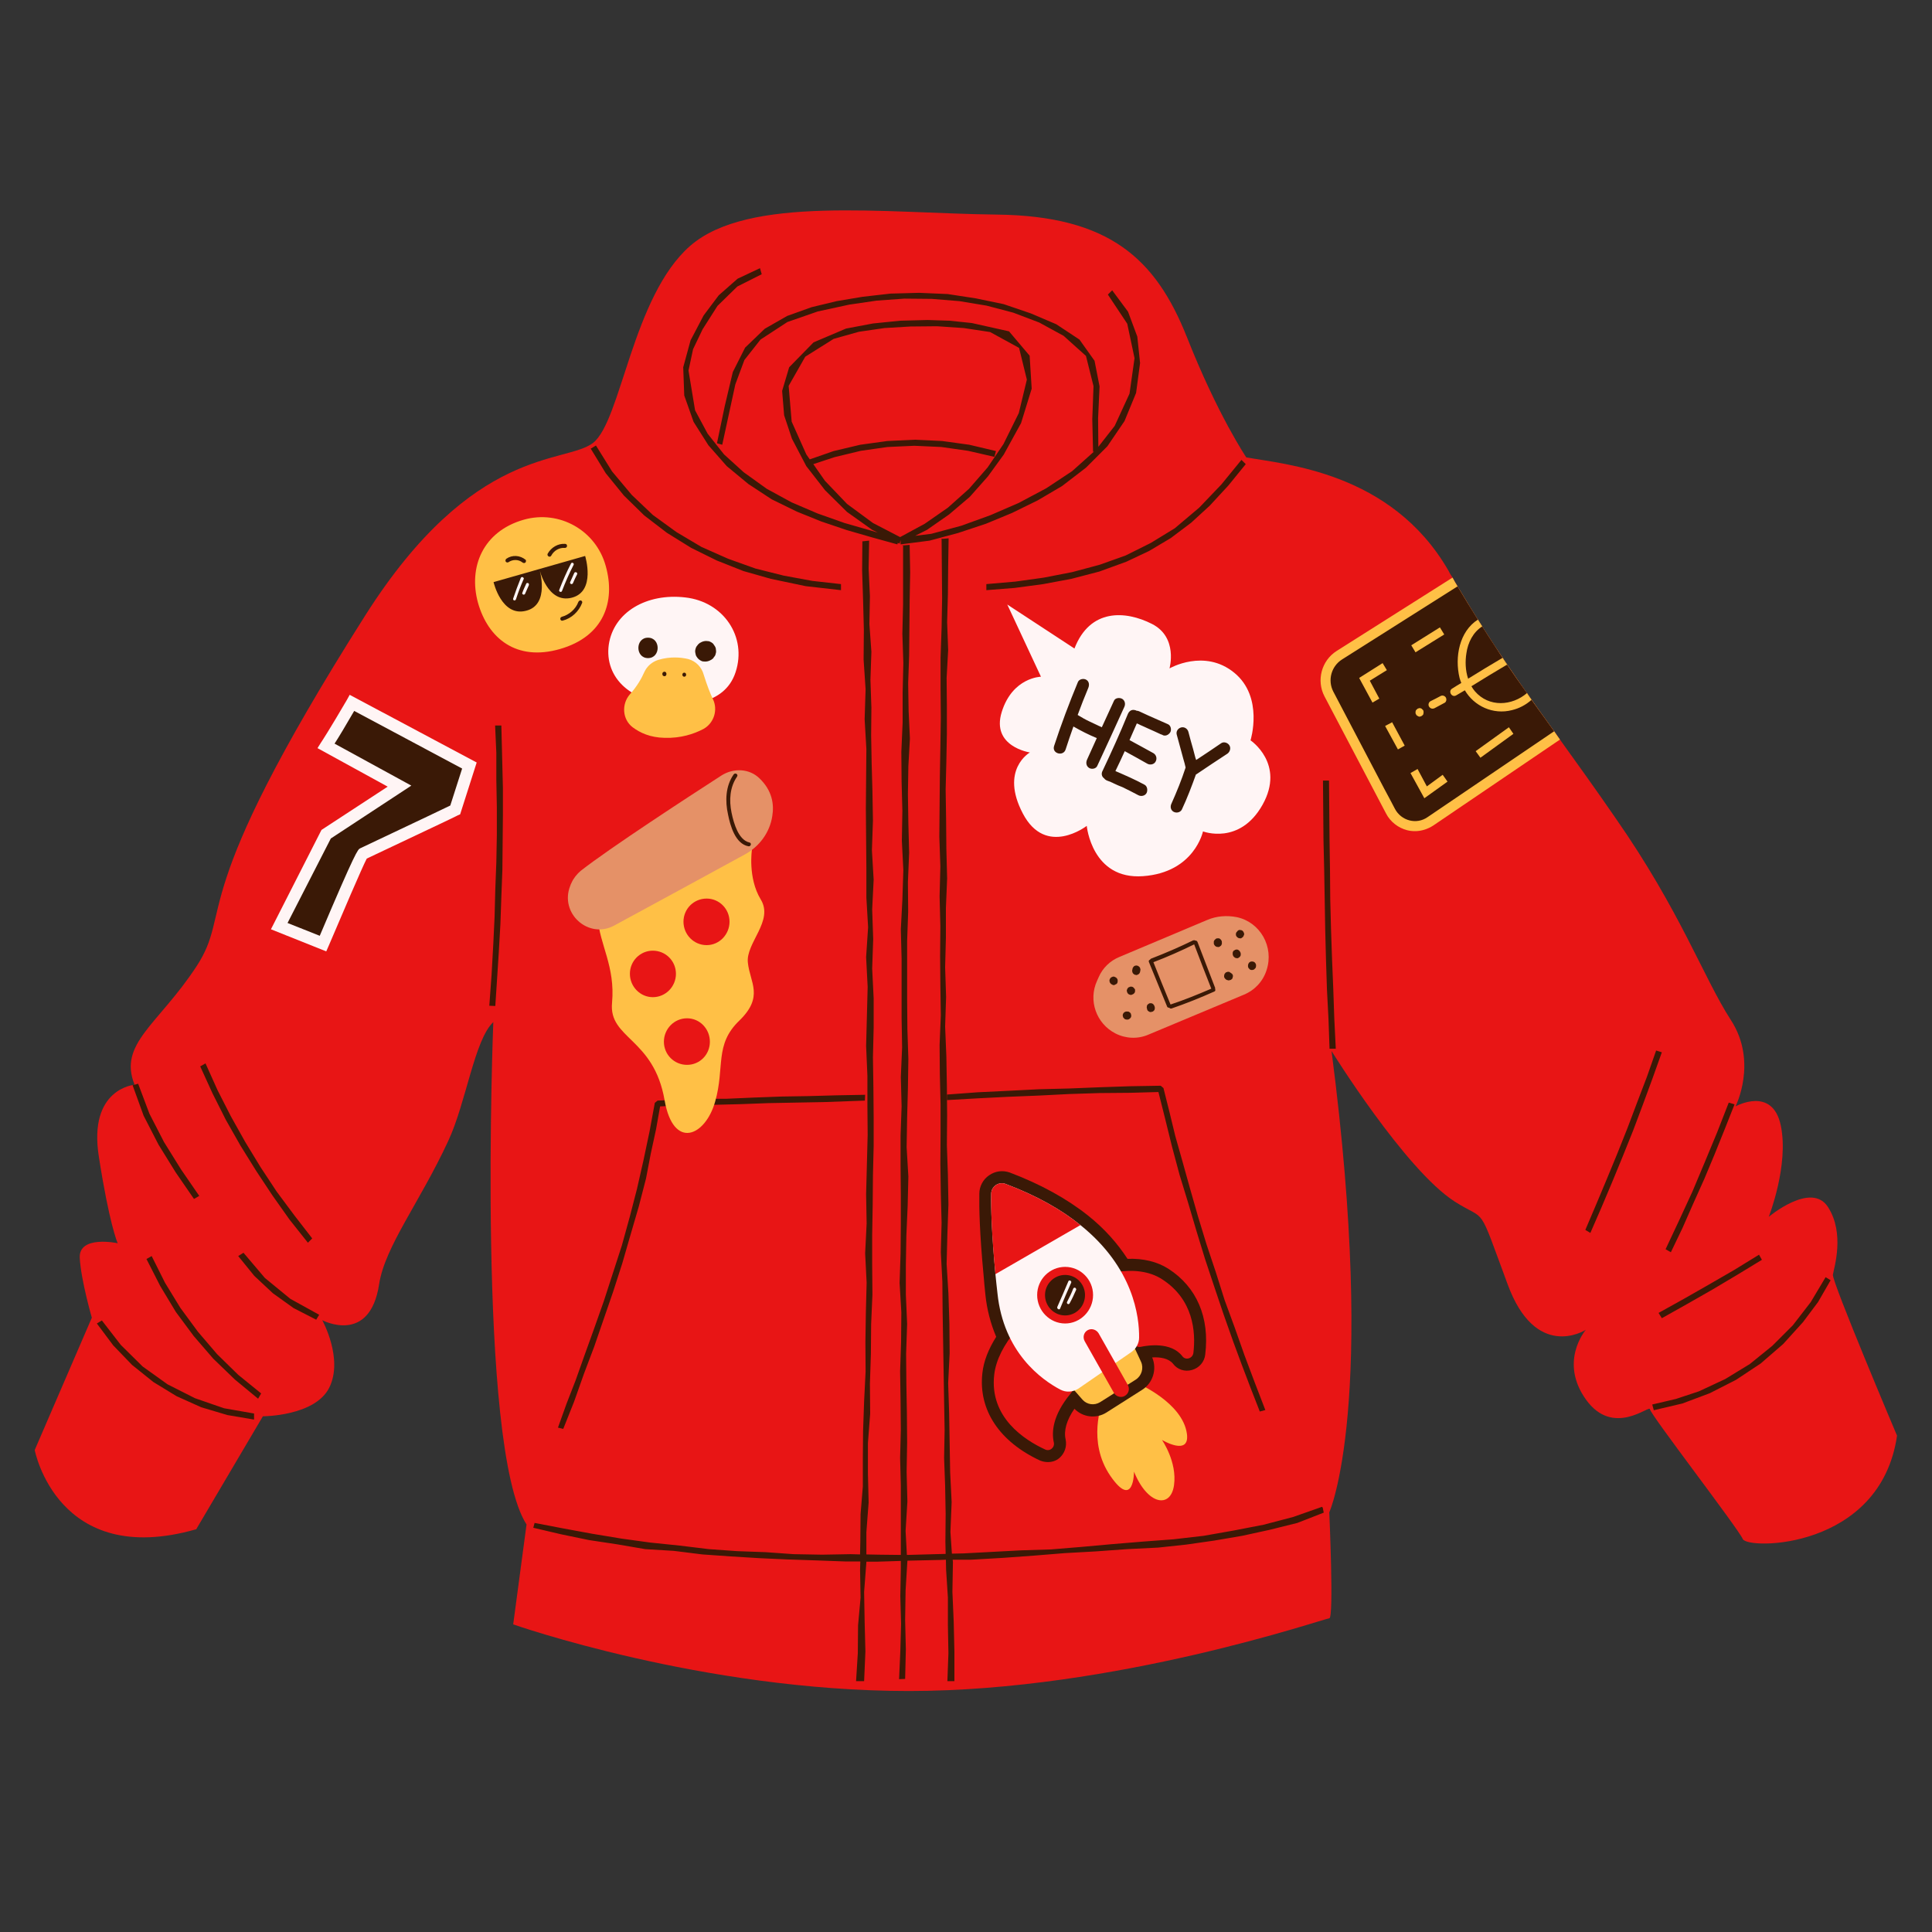<svg xmlns="http://www.w3.org/2000/svg" xmlns:xlink="http://www.w3.org/1999/xlink" width="40" zoomAndPan="magnify" viewBox="0 0 30 30" height="40" preserveAspectRatio="xMidYMid meet" version="1.0"><rect x="0" y="0" width="30" height="30" fill="#333333" stroke="none"/><defs><clipPath id="0bdfeee435"><path d="M 0.484 3.035 L 29.516 3.035 L 29.516 26.262 L 0.484 26.262 Z M 0.484 3.035 " clip-rule="nonzero"/></clipPath><clipPath id="6fc7d55f2f"><path d="M 1 4 L 29 4 L 29 26.262 L 1 26.262 Z M 1 4 " clip-rule="nonzero"/></clipPath></defs><g clip-path="url(#0bdfeee435)"><path fill="#e81515" d="M 29.457 22.293 C 29.199 24.066 27.133 24.066 27.062 23.898 C 26.988 23.73 25.621 21.957 25.621 21.883 C 25.621 21.805 25.051 22.328 24.625 21.73 C 24.211 21.148 24.609 20.668 24.625 20.648 C 24.598 20.668 23.844 21.125 23.41 19.941 C 22.934 18.656 23.098 18.984 22.586 18.656 C 21.816 18.16 20.676 16.32 20.676 16.32 C 21.391 21.824 20.641 23.484 20.641 23.484 C 20.641 23.484 20.715 25.129 20.641 25.129 C 20.57 25.129 17.324 26.258 14.113 26.258 C 10.906 26.258 7.969 25.223 7.969 25.223 L 8.176 23.672 C 7.398 22.461 7.66 15.871 7.66 15.871 C 7.367 16.145 7.238 17.121 6.961 17.715 C 6.52 18.668 5.977 19.355 5.887 19.941 C 5.742 20.891 5.004 20.5 5.004 20.5 C 5.004 20.5 5.336 21.098 5.113 21.547 C 4.891 21.992 4.082 21.992 4.082 21.992 L 3.047 23.746 C 0.891 24.363 0.539 22.516 0.539 22.516 L 1.426 20.461 C 1.426 20.461 1.258 19.883 1.238 19.531 C 1.223 19.18 1.812 19.301 1.828 19.305 C 1.82 19.289 1.695 18.992 1.535 17.961 C 1.367 16.898 2.09 16.844 2.09 16.844 C 1.832 16.207 2.457 15.91 3.047 15.012 C 3.637 14.117 2.836 14.031 5.668 9.562 C 7.348 6.91 8.766 7.211 9.207 6.879 C 9.648 6.539 9.816 4.602 10.719 3.816 C 11.625 3.031 13.727 3.312 15.477 3.332 C 17.23 3.352 17.949 4.023 18.43 5.234 C 18.91 6.449 19.352 7.102 19.352 7.102 C 19.941 7.211 21.602 7.324 22.488 8.855 C 22.508 8.895 22.531 8.934 22.555 8.969 C 22.582 9.016 22.605 9.062 22.633 9.105 C 23.16 9.992 23.602 10.621 24.133 11.355 C 24.164 11.398 24.191 11.441 24.223 11.484 C 24.484 11.848 24.766 12.238 25.086 12.703 C 26.094 14.148 26.453 15.184 26.875 15.836 C 27.301 16.488 26.949 17.18 26.949 17.18 C 26.949 17.18 27.523 16.859 27.652 17.477 C 27.781 18.094 27.465 18.895 27.465 18.895 C 27.465 18.895 28.129 18.336 28.387 18.746 C 28.648 19.156 28.48 19.68 28.461 19.793 C 28.445 19.902 29.457 22.293 29.457 22.293 Z M 29.457 22.293 " fill-opacity="1" fill-rule="nonzero"/></g><g clip-path="url(#6fc7d55f2f)"><path fill="#3a1906" d="M 17.48 8.625 L 17.871 8.43 L 18.242 8.203 L 18.621 7.883 L 18.965 7.523 L 19.277 7.141 L 19.344 7.207 L 19.074 7.539 L 18.785 7.852 L 18.496 8.117 L 18.18 8.355 L 17.844 8.555 L 17.488 8.723 L 17.07 8.875 L 16.637 8.988 L 16.199 9.07 L 15.758 9.129 L 15.316 9.164 L 15.316 9.07 L 15.766 9.031 L 16.211 8.969 L 16.652 8.883 L 17.074 8.77 Z M 9.688 7.695 L 10.004 8.004 L 10.355 8.273 L 10.734 8.508 L 11.129 8.703 L 11.543 8.867 L 11.969 8.988 L 12.512 9.102 L 13.059 9.164 L 13.059 9.07 L 12.613 9.02 L 12.168 8.938 L 11.73 8.828 L 11.305 8.676 L 10.891 8.492 L 10.504 8.262 L 10.137 7.996 L 9.809 7.684 L 9.504 7.32 L 9.254 6.918 L 9.176 6.965 L 9.172 6.965 L 9.406 7.348 Z M 11.801 4.16 L 11.801 4.164 Z M 10.625 6.141 L 10.609 5.703 L 10.723 5.285 L 10.926 4.898 L 11.16 4.586 L 11.453 4.328 L 11.801 4.164 L 11.828 4.258 L 11.449 4.449 L 11.141 4.75 L 10.91 5.113 L 10.762 5.422 L 10.691 5.754 L 10.793 6.371 L 10.988 6.734 L 11.242 7.055 L 11.547 7.332 L 11.906 7.59 L 12.293 7.801 L 12.695 7.973 L 13.113 8.121 L 13.535 8.242 L 13.629 8.27 L 13.543 8.227 L 13.152 7.949 L 12.812 7.613 L 12.52 7.238 L 12.297 6.812 L 12.176 6.449 L 12.145 6.07 L 12.254 5.703 L 12.633 5.316 L 13.137 5.102 L 13.555 5.023 L 13.977 4.98 L 14.402 4.969 L 14.746 4.98 L 15.09 5.016 L 15.668 5.145 L 15.988 5.523 L 16.02 6.035 L 15.855 6.57 L 15.586 7.059 L 15.34 7.398 L 15.059 7.715 L 14.738 7.988 L 14.395 8.227 L 14.211 8.32 L 14.461 8.289 L 14.926 8.164 L 15.379 8 L 15.82 7.809 L 16.246 7.582 L 16.648 7.316 L 16.988 7.012 L 16.973 7.016 L 16.961 6.508 L 16.98 5.996 L 16.863 5.527 L 16.516 5.215 L 16.137 5.008 L 15.734 4.855 L 15.32 4.746 L 14.898 4.676 L 14.469 4.641 L 14.043 4.637 L 13.613 4.668 L 13.188 4.73 L 12.699 4.836 L 12.227 5 L 11.809 5.273 L 11.559 5.59 L 11.418 5.969 L 11.215 6.906 L 11.133 6.883 L 11.254 6.305 L 11.379 5.777 L 11.57 5.398 L 11.875 5.105 L 12.223 4.906 L 12.602 4.77 L 12.992 4.676 L 13.391 4.609 L 13.828 4.559 L 14.273 4.547 L 14.715 4.566 L 15.152 4.633 L 15.586 4.723 L 16.008 4.867 L 16.402 5.035 L 16.762 5.273 L 16.996 5.602 L 17.074 6 L 17.051 6.496 L 17.055 6.938 L 17.309 6.613 L 17.539 6.113 L 17.617 5.562 L 17.504 5.027 L 17.203 4.574 L 17.27 4.508 L 17.516 4.84 L 17.66 5.227 L 17.703 5.637 L 17.641 6.102 L 17.461 6.539 L 17.195 6.93 L 16.863 7.262 L 16.492 7.547 L 16.113 7.77 L 15.715 7.965 L 15.309 8.133 L 14.875 8.277 L 14.434 8.395 L 13.984 8.453 L 13.984 8.387 L 13.969 8.441 L 13.941 8.43 L 13.934 8.453 L 13.539 8.344 L 13.145 8.23 L 12.754 8.098 L 12.375 7.945 L 11.984 7.754 L 11.621 7.516 L 11.285 7.238 L 11 6.914 L 10.77 6.551 Z M 13.977 8.34 L 14.359 8.133 L 14.719 7.883 L 15.047 7.59 L 15.336 7.258 L 15.582 6.895 L 15.82 6.414 L 15.945 5.895 L 15.824 5.402 L 15.375 5.156 L 14.965 5.094 L 14.551 5.066 L 14.137 5.07 L 13.734 5.094 L 13.336 5.152 L 12.945 5.262 L 12.504 5.539 L 12.246 5.992 L 12.293 6.547 L 12.52 7.055 L 12.574 7.133 L 12.945 7.004 L 13.359 6.906 L 13.777 6.848 L 14.203 6.828 L 14.629 6.848 L 15.051 6.906 L 15.465 7.004 L 15.441 7.094 L 15.031 7 L 14.617 6.941 L 14.199 6.922 L 13.781 6.941 L 13.367 7 L 12.961 7.098 L 12.629 7.207 L 12.809 7.465 L 13.152 7.824 L 13.555 8.121 Z M 20.703 15.355 L 20.684 14.895 L 20.668 14.43 L 20.656 13.965 L 20.652 13.5 L 20.645 13.039 L 20.641 12.578 L 20.637 12.121 L 20.543 12.121 L 20.547 12.586 L 20.551 13.047 L 20.562 13.512 L 20.578 14.441 L 20.59 14.906 L 20.605 15.367 L 20.629 15.828 L 20.645 16.285 L 20.742 16.285 L 20.719 15.82 Z M 7.797 11.75 L 7.785 11.266 L 7.688 11.266 L 7.707 11.691 L 7.707 12.113 L 7.715 12.539 L 7.715 12.961 L 7.707 13.387 L 7.691 13.809 L 7.68 14.234 L 7.66 14.656 L 7.633 15.137 L 7.598 15.617 L 7.691 15.621 L 7.719 15.195 L 7.746 14.773 L 7.77 14.352 L 7.785 13.926 L 7.801 13.504 L 7.805 13.078 L 7.809 12.656 L 7.809 12.23 Z M 20.527 23.398 L 20.082 23.555 L 19.621 23.676 L 19.156 23.766 L 18.691 23.848 L 18.223 23.902 L 17.746 23.938 L 17.273 23.977 L 16.797 24.02 L 16.324 24.059 L 15.848 24.074 L 14.965 24.121 L 14.781 24.125 L 14.758 23.789 L 14.777 23.324 L 14.754 22.863 L 14.746 22.402 L 14.738 21.938 L 14.723 21.477 L 14.746 21.012 L 14.742 20.551 L 14.727 20.086 L 14.699 19.625 L 14.711 19.164 L 14.727 18.703 L 14.719 18.242 L 14.703 17.781 L 14.707 17.32 L 14.703 16.859 L 14.695 16.402 L 14.676 15.941 L 14.691 15.48 L 14.676 15.02 L 14.688 14.559 L 14.688 14.098 L 14.707 13.641 L 14.695 13.18 L 14.691 12.719 L 14.684 12.258 L 14.695 11.824 L 14.703 11.395 L 14.703 10.961 L 14.699 10.527 L 14.723 10.094 L 14.707 9.66 L 14.719 9.23 L 14.723 8.797 L 14.73 8.359 L 14.637 8.367 L 14.621 8.363 L 14.625 8.824 L 14.629 9.289 L 14.621 9.75 L 14.605 10.215 L 14.605 10.676 L 14.609 11.141 L 14.602 11.602 L 14.594 12.066 L 14.59 12.527 L 14.586 12.992 L 14.602 13.453 L 14.59 13.918 L 14.602 14.379 L 14.598 14.844 L 14.602 15.305 L 14.609 15.766 L 14.59 16.227 L 14.594 16.684 L 14.605 17.145 L 14.605 17.605 L 14.602 18.066 L 14.609 18.527 L 14.621 18.988 L 14.609 19.445 L 14.633 19.906 L 14.637 20.367 L 14.66 21.75 L 14.668 22.207 L 14.66 22.641 L 14.676 23.074 L 14.684 23.508 L 14.68 23.938 L 14.684 24.129 L 14.527 24.133 L 14.09 24.145 L 14.082 24.145 L 14.062 23.773 L 14.09 23.316 L 14.078 22.855 L 14.086 22.398 L 14.082 21.938 L 14.074 21.48 L 14.07 21.02 L 14.086 20.559 L 14.066 20.102 L 14.066 19.641 L 14.074 19.184 L 14.094 18.727 L 14.105 18.27 L 14.078 17.812 L 14.086 17.355 L 14.098 16.898 L 14.105 16.441 L 14.09 15.984 L 14.086 15.527 L 14.086 14.613 L 14.102 14.156 L 14.098 13.699 L 14.117 13.242 L 14.105 12.785 L 14.098 12.328 L 14.105 11.898 L 14.129 11.469 L 14.109 11.039 L 14.102 10.609 L 14.117 10.18 L 14.125 9.32 L 14.133 8.891 L 14.125 8.461 L 14.023 8.469 L 14.023 9.379 L 14.012 9.84 L 14.027 10.297 L 14.016 10.758 L 14.016 11.219 L 13.996 11.676 L 14 12.137 L 14.012 12.594 L 14.004 13.055 L 14.027 13.512 L 14.012 13.973 L 13.988 14.43 L 14 14.891 L 14 15.809 L 14.008 16.266 L 13.988 16.723 L 14 17.18 L 13.984 17.633 L 13.984 18.094 L 13.988 18.551 L 13.988 19.008 L 13.984 19.465 L 13.969 19.922 L 13.996 20.379 L 13.992 20.836 L 13.977 21.293 L 13.984 21.75 L 13.988 22.207 L 13.977 22.637 L 13.988 23.062 L 13.988 24.145 L 13.648 24.141 L 13.453 24.137 L 13.453 23.793 L 13.488 23.332 L 13.477 22.871 L 13.477 22.41 L 13.512 21.949 L 13.508 21.484 L 13.523 21.023 L 13.527 20.562 L 13.547 20.102 L 13.543 19.637 L 13.543 19.176 L 13.551 18.719 L 13.555 18.258 L 13.566 17.797 L 13.566 17.34 L 13.562 16.879 L 13.555 16.418 L 13.566 15.961 L 13.566 15.5 L 13.543 15.039 L 13.559 14.582 L 13.543 14.121 L 13.566 13.66 L 13.539 13.203 L 13.555 12.742 L 13.547 12.281 L 13.535 11.852 L 13.527 11.418 L 13.531 10.988 L 13.516 10.555 L 13.531 10.121 L 13.5 9.691 L 13.508 9.258 L 13.488 8.828 L 13.496 8.395 L 13.391 8.406 L 13.391 8.395 L 13.387 8.859 L 13.402 9.32 L 13.414 9.781 L 13.41 10.242 L 13.441 10.703 L 13.426 11.168 L 13.453 11.629 L 13.445 12.551 L 13.449 13.016 L 13.453 13.477 L 13.453 13.938 L 13.48 14.398 L 13.449 14.863 L 13.473 15.324 L 13.461 15.785 L 13.449 16.242 L 13.469 16.703 L 13.469 17.164 L 13.473 17.621 L 13.449 18.543 L 13.457 19 L 13.434 19.461 L 13.457 19.918 L 13.445 20.379 L 13.438 20.84 L 13.441 21.297 L 13.418 21.758 L 13.402 22.215 L 13.398 22.648 L 13.398 23.082 L 13.363 23.512 L 13.359 23.945 L 13.355 24.137 L 13.207 24.133 L 12.766 24.141 L 12.324 24.133 L 11.887 24.102 L 11.445 24.086 L 11.008 24.055 L 10.555 24 L 10.098 23.953 L 9.648 23.891 L 9.195 23.816 L 8.75 23.734 L 8.301 23.648 L 8.281 23.723 L 8.711 23.824 L 9.145 23.914 L 9.582 23.98 L 10.02 24.055 L 10.465 24.082 L 10.906 24.137 L 11.348 24.168 L 11.789 24.195 L 12.23 24.215 L 12.676 24.23 L 13.117 24.246 L 13.359 24.246 L 13.355 24.375 L 13.363 24.809 L 13.324 25.238 L 13.32 25.672 L 13.293 26.105 L 13.418 26.105 L 13.438 25.645 L 13.426 25.18 L 13.418 24.719 L 13.453 24.258 L 13.453 24.25 L 13.609 24.25 L 13.988 24.238 L 13.988 24.355 L 13.98 24.785 L 13.992 25.215 L 13.98 25.645 L 13.961 26.074 L 14.055 26.07 L 14.066 25.613 L 14.055 25.156 L 14.062 24.695 L 14.09 24.238 L 14.09 24.234 L 14.098 24.234 L 14.59 24.223 L 14.688 24.219 L 14.691 24.375 L 14.719 24.809 L 14.719 25.238 L 14.727 25.672 L 14.711 26.105 L 14.82 26.105 L 14.82 25.645 L 14.809 25.18 L 14.789 24.719 L 14.797 24.254 L 14.793 24.219 L 15.078 24.219 L 15.566 24.191 L 16.051 24.156 L 16.531 24.117 L 17.016 24.09 L 17.5 24.055 L 17.984 24.031 L 18.422 23.984 L 18.855 23.922 L 19.289 23.848 L 19.719 23.754 L 20.145 23.648 L 20.555 23.488 L 20.539 23.41 Z M 26.844 17.121 Z M 26.125 19.07 L 26.293 18.688 L 26.465 18.305 L 26.625 17.922 L 26.781 17.535 L 26.934 17.148 L 26.844 17.121 L 26.664 17.582 L 26.473 18.043 L 26.281 18.5 L 26.074 18.949 L 25.863 19.398 L 25.945 19.445 Z M 25.805 16.34 L 25.715 16.312 L 25.715 16.316 L 25.574 16.719 L 25.422 17.117 L 25.27 17.52 L 25.113 17.914 L 24.949 18.312 L 24.785 18.703 L 24.617 19.098 L 24.695 19.145 L 24.867 18.75 L 25.035 18.352 L 25.199 17.953 L 25.359 17.555 L 25.512 17.148 L 25.66 16.746 Z M 26.93 19.719 L 26.539 19.945 L 26.148 20.168 L 25.754 20.387 L 25.805 20.469 L 26.195 20.25 L 26.586 20.027 L 26.973 19.797 L 27.359 19.562 L 27.312 19.48 L 27.312 19.484 Z M 28.348 19.832 L 28.117 20.219 L 27.84 20.578 L 27.52 20.898 L 27.172 21.18 L 26.789 21.414 L 26.379 21.605 L 26.023 21.723 L 25.656 21.809 L 25.68 21.898 L 26.125 21.793 L 26.551 21.633 L 26.957 21.426 L 27.34 21.172 L 27.688 20.871 L 27.996 20.531 L 28.23 20.219 L 28.426 19.879 Z M 3.508 17.391 L 3.734 17.789 L 3.977 18.18 L 4.23 18.562 L 4.496 18.938 L 4.781 19.297 L 4.848 19.23 L 4.57 18.871 L 4.297 18.504 L 4.047 18.125 L 3.809 17.734 L 3.586 17.336 L 3.379 16.93 L 3.191 16.512 L 3.109 16.559 L 3.301 16.98 Z M 3.109 16.559 Z M 4.508 20.168 L 4.113 19.844 L 3.781 19.453 L 3.699 19.504 L 3.949 19.812 L 4.238 20.082 L 4.559 20.312 L 4.91 20.492 L 4.957 20.414 L 4.953 20.414 Z M 2.055 16.852 L 2.059 16.852 Z M 2.461 17.773 L 2.727 18.203 L 3.012 18.617 L 3.094 18.57 L 2.812 18.16 L 2.547 17.734 L 2.32 17.293 L 2.145 16.828 L 2.059 16.852 L 2.23 17.324 Z M 3.371 21.027 L 3.074 20.68 L 2.801 20.309 L 2.562 19.918 L 2.355 19.504 L 2.273 19.551 L 2.277 19.555 L 2.488 19.969 L 2.73 20.371 L 3.008 20.746 L 3.312 21.098 L 3.648 21.422 L 4.008 21.719 L 4.055 21.637 L 3.699 21.348 Z M 3.027 21.711 L 2.602 21.496 L 2.215 21.219 L 1.875 20.883 L 1.582 20.504 L 1.504 20.551 L 1.758 20.891 L 2.051 21.195 L 2.383 21.461 L 2.742 21.68 L 3.125 21.852 L 3.531 21.973 L 3.945 22.043 L 3.945 21.949 L 3.477 21.867 Z M 1.504 20.555 L 1.504 20.551 Z M 19.172 20.613 L 19.016 20.188 L 18.879 19.754 L 18.734 19.32 L 18.602 18.887 L 18.477 18.449 L 18.355 18.012 L 18.25 17.641 L 18.16 17.27 L 18.066 16.895 L 18.023 16.859 L 17.551 16.867 L 17.074 16.883 L 16.602 16.902 L 16.129 16.914 L 15.656 16.938 L 15.18 16.961 L 14.707 16.996 L 14.707 17.09 L 14.707 17.082 L 15.18 17.055 L 15.656 17.031 L 16.129 17.012 L 16.602 16.988 L 17.074 16.973 L 17.551 16.969 L 17.988 16.957 L 18.09 17.363 L 18.199 17.805 L 18.316 18.242 L 18.449 18.676 L 18.578 19.113 L 18.711 19.547 L 18.855 19.98 L 19 20.41 L 19.152 20.84 L 19.285 21.199 L 19.422 21.559 L 19.562 21.918 L 19.648 21.895 L 19.484 21.469 L 19.324 21.043 Z M 8.914 21.766 L 9.066 21.336 L 9.227 20.91 L 9.523 20.051 L 9.664 19.613 L 9.789 19.18 L 9.918 18.738 L 10.031 18.301 L 10.105 17.914 L 10.188 17.531 L 10.25 17.18 L 10.641 17.164 L 11.07 17.156 L 11.504 17.145 L 11.938 17.129 L 12.367 17.121 L 12.801 17.113 L 13.43 17.09 L 13.434 16.996 L 13.43 17 L 12.996 17.008 L 12.566 17.02 L 12.133 17.027 L 11.703 17.043 L 11.27 17.062 L 10.84 17.062 L 10.211 17.09 L 10.168 17.125 L 10.086 17.57 L 9.992 18.016 L 9.891 18.461 L 9.777 18.902 L 9.656 19.34 L 9.375 20.207 L 9.223 20.637 L 9.07 21.062 L 8.938 21.434 L 8.797 21.797 L 8.664 22.168 L 8.746 22.188 Z M 14.008 8.469 L 14.02 8.469 L 14.02 8.461 Z M 14.008 8.469 " fill-opacity="1" fill-rule="nonzero"/></g><path fill="#ffc046" d="M 11.613 14.949 C 11.645 15.258 11.867 15.473 11.48 15.848 C 11.09 16.223 11.258 16.57 11.105 17.105 C 10.953 17.645 10.457 17.863 10.32 17.086 C 10.152 16.113 9.449 16.133 9.504 15.57 C 9.555 15.004 9.312 14.672 9.281 14.254 C 9.246 13.789 11.215 12.285 11.676 13.195 C 11.676 13.195 11.609 13.629 11.812 13.965 C 12.02 14.301 11.578 14.641 11.613 14.949 Z M 18.43 22.262 C 18.363 21.781 17.672 21.484 17.672 21.484 L 17.117 21.781 C 17.117 21.781 16.875 22.383 17.242 22.918 C 17.609 23.449 17.609 22.852 17.609 22.852 C 17.82 23.375 18.18 23.426 18.23 23.062 C 18.281 22.699 18.043 22.359 18.043 22.359 C 18.043 22.359 18.48 22.621 18.43 22.262 Z M 18.43 22.262 " fill-opacity="1" fill-rule="nonzero"/><path fill="#e81515" d="M 11.328 14.312 C 11.328 14.512 11.168 14.676 10.973 14.676 C 10.773 14.676 10.613 14.512 10.613 14.312 C 10.613 14.113 10.773 13.953 10.973 13.953 C 11.168 13.953 11.328 14.113 11.328 14.312 Z M 10.137 14.762 C 9.941 14.762 9.781 14.922 9.781 15.121 C 9.781 15.32 9.941 15.484 10.137 15.484 C 10.336 15.484 10.496 15.32 10.496 15.121 C 10.496 14.922 10.336 14.762 10.137 14.762 Z M 10.668 15.812 C 10.469 15.812 10.309 15.977 10.309 16.176 C 10.309 16.375 10.469 16.535 10.668 16.535 C 10.867 16.535 11.023 16.375 11.023 16.176 C 11.023 15.977 10.867 15.812 10.668 15.812 Z M 10.668 15.812 " fill-opacity="1" fill-rule="nonzero"/><path fill="#fff5f5" d="M 19.605 12.496 C 19.25 13.129 18.68 12.91 18.68 12.91 C 18.68 12.91 18.547 13.547 17.75 13.605 C 16.953 13.664 16.875 12.824 16.875 12.824 C 16.875 12.824 16.242 13.316 15.883 12.633 C 15.523 11.949 15.992 11.684 15.992 11.684 C 15.992 11.684 15.387 11.594 15.555 11.055 C 15.723 10.516 16.164 10.508 16.164 10.508 L 15.641 9.387 L 16.684 10.07 C 16.926 9.445 17.477 9.48 17.887 9.688 C 18.297 9.895 18.16 10.379 18.16 10.379 C 18.16 10.379 18.699 10.066 19.164 10.445 C 19.629 10.824 19.418 11.496 19.418 11.496 C 19.418 11.496 19.961 11.859 19.605 12.496 Z M 10.641 9.277 C 10.043 9.207 9.527 9.504 9.453 10.012 C 9.383 10.516 9.793 10.949 10.574 10.93 C 10.59 10.93 11.246 10.98 11.422 10.438 C 11.602 9.891 11.238 9.344 10.641 9.277 Z M 10.641 9.277 " fill-opacity="1" fill-rule="nonzero"/><path fill="#e59167" d="M 11.793 12.086 C 11.988 12.273 12.023 12.484 11.992 12.672 C 11.953 12.93 11.789 13.148 11.562 13.27 C 11.113 13.516 10.109 14.062 9.539 14.371 C 9.137 14.59 8.684 14.18 8.855 13.754 C 8.859 13.738 8.867 13.723 8.875 13.707 C 8.906 13.637 8.957 13.574 9.016 13.523 C 9.469 13.168 10.68 12.379 11.207 12.039 C 11.395 11.922 11.637 11.934 11.793 12.086 Z M 19.668 15.062 C 19.613 15.238 19.484 15.375 19.316 15.445 L 17.832 16.066 C 17.668 16.137 17.48 16.129 17.32 16.047 C 17.023 15.895 16.895 15.535 17.035 15.23 L 17.059 15.176 C 17.121 15.031 17.238 14.918 17.383 14.859 L 18.746 14.285 C 18.891 14.223 19.051 14.211 19.207 14.242 C 19.57 14.32 19.785 14.703 19.668 15.062 Z M 19.668 15.062 " fill-opacity="1" fill-rule="nonzero"/><path fill="#3a1906" d="M 18.867 15.336 C 18.777 15.098 18.684 14.863 18.594 14.625 C 18.586 14.609 18.574 14.605 18.559 14.605 C 18.551 14.598 18.539 14.598 18.527 14.602 C 18.312 14.707 18.094 14.801 17.871 14.887 C 17.867 14.891 17.859 14.895 17.859 14.902 C 17.844 14.906 17.832 14.918 17.84 14.938 C 17.934 15.168 18.027 15.398 18.121 15.625 C 18.125 15.645 18.145 15.648 18.156 15.648 C 18.164 15.656 18.176 15.664 18.191 15.66 C 18.418 15.582 18.641 15.492 18.859 15.395 C 18.875 15.387 18.875 15.367 18.867 15.355 C 18.871 15.348 18.871 15.344 18.867 15.336 Z M 18.176 15.598 C 18.086 15.379 17.996 15.16 17.91 14.941 C 18.125 14.859 18.336 14.766 18.543 14.664 C 18.629 14.895 18.719 15.121 18.809 15.352 C 18.602 15.441 18.391 15.527 18.176 15.598 Z M 18.973 14.625 C 18.973 14.617 18.969 14.605 18.965 14.602 C 18.961 14.598 18.961 14.594 18.957 14.59 C 18.949 14.582 18.938 14.574 18.93 14.57 C 18.922 14.57 18.918 14.57 18.91 14.57 C 18.898 14.57 18.891 14.57 18.879 14.578 C 18.875 14.582 18.871 14.586 18.867 14.59 C 18.863 14.594 18.859 14.598 18.855 14.602 C 18.855 14.605 18.852 14.613 18.848 14.617 C 18.848 14.625 18.848 14.629 18.848 14.637 C 18.848 14.645 18.848 14.648 18.848 14.656 C 18.852 14.66 18.855 14.668 18.855 14.672 C 18.859 14.676 18.863 14.68 18.867 14.688 C 18.871 14.691 18.875 14.691 18.879 14.695 C 18.887 14.703 18.895 14.703 18.902 14.703 C 18.91 14.707 18.922 14.707 18.93 14.703 C 18.938 14.703 18.941 14.699 18.949 14.691 C 18.957 14.688 18.961 14.684 18.965 14.676 C 18.969 14.668 18.969 14.664 18.973 14.66 C 18.973 14.648 18.973 14.641 18.973 14.633 C 18.973 14.629 18.973 14.625 18.973 14.625 Z M 18.953 14.598 C 18.957 14.602 18.961 14.605 18.965 14.609 C 18.957 14.602 18.953 14.594 18.945 14.59 C 18.949 14.594 18.953 14.594 18.953 14.598 Z M 18.953 14.676 C 18.953 14.68 18.949 14.684 18.945 14.688 C 18.949 14.684 18.957 14.676 18.961 14.672 C 18.957 14.672 18.957 14.676 18.953 14.676 Z M 18.965 14.664 C 18.965 14.668 18.961 14.668 18.961 14.668 C 18.965 14.664 18.965 14.664 18.965 14.66 C 18.965 14.66 18.965 14.664 18.965 14.664 Z M 19.312 14.48 C 19.316 14.488 19.32 14.496 19.32 14.504 C 19.32 14.512 19.316 14.52 19.312 14.527 C 19.312 14.535 19.305 14.543 19.301 14.547 C 19.301 14.551 19.297 14.551 19.297 14.551 C 19.289 14.559 19.281 14.566 19.27 14.57 C 19.262 14.57 19.258 14.57 19.254 14.57 C 19.242 14.57 19.23 14.566 19.223 14.562 C 19.219 14.559 19.215 14.555 19.211 14.551 C 19.203 14.547 19.199 14.539 19.195 14.531 C 19.191 14.523 19.191 14.516 19.191 14.508 C 19.191 14.5 19.191 14.492 19.195 14.484 C 19.199 14.477 19.203 14.469 19.211 14.465 C 19.211 14.461 19.211 14.461 19.211 14.461 C 19.219 14.453 19.23 14.445 19.238 14.441 C 19.246 14.441 19.25 14.441 19.258 14.441 C 19.27 14.441 19.277 14.445 19.289 14.449 C 19.293 14.453 19.297 14.457 19.301 14.461 C 19.305 14.465 19.312 14.473 19.312 14.48 Z M 19.258 14.785 C 19.266 14.793 19.266 14.805 19.266 14.816 C 19.266 14.82 19.266 14.828 19.266 14.832 C 19.262 14.844 19.258 14.852 19.25 14.859 C 19.246 14.863 19.242 14.867 19.234 14.871 C 19.23 14.875 19.223 14.879 19.215 14.879 C 19.207 14.879 19.195 14.879 19.188 14.875 C 19.18 14.875 19.172 14.871 19.168 14.863 C 19.16 14.859 19.156 14.855 19.152 14.848 C 19.148 14.844 19.148 14.844 19.148 14.84 C 19.141 14.828 19.141 14.82 19.141 14.809 C 19.141 14.801 19.141 14.797 19.141 14.793 C 19.145 14.781 19.148 14.77 19.156 14.762 C 19.16 14.762 19.164 14.758 19.172 14.754 C 19.176 14.75 19.184 14.746 19.191 14.746 C 19.199 14.742 19.211 14.746 19.219 14.746 C 19.227 14.75 19.234 14.754 19.238 14.758 C 19.246 14.762 19.25 14.77 19.254 14.777 C 19.254 14.777 19.258 14.781 19.258 14.785 Z M 19.125 15.117 C 19.117 15.109 19.109 15.105 19.102 15.102 C 19.098 15.098 19.098 15.098 19.094 15.094 C 19.086 15.09 19.078 15.09 19.07 15.09 C 19.062 15.09 19.059 15.09 19.055 15.094 C 19.043 15.094 19.031 15.102 19.027 15.109 C 19.023 15.113 19.02 15.117 19.016 15.121 C 19.012 15.133 19.008 15.141 19.008 15.152 C 19.008 15.16 19.008 15.164 19.008 15.168 C 19.008 15.172 19.008 15.172 19.008 15.172 C 19.012 15.176 19.016 15.184 19.016 15.188 C 19.02 15.191 19.023 15.195 19.027 15.199 C 19.027 15.199 19.027 15.203 19.027 15.203 C 19.031 15.207 19.035 15.207 19.043 15.211 C 19.043 15.211 19.043 15.215 19.043 15.215 C 19.047 15.215 19.055 15.219 19.059 15.219 C 19.059 15.219 19.059 15.219 19.062 15.219 C 19.066 15.223 19.074 15.223 19.078 15.223 C 19.086 15.223 19.09 15.223 19.098 15.219 C 19.105 15.219 19.109 15.215 19.113 15.215 C 19.121 15.211 19.125 15.203 19.133 15.199 C 19.137 15.191 19.141 15.184 19.141 15.176 C 19.145 15.168 19.145 15.16 19.145 15.152 C 19.145 15.145 19.141 15.133 19.137 15.129 C 19.133 15.125 19.129 15.117 19.125 15.117 Z M 19.062 15.098 Z M 19.121 15.121 C 19.121 15.121 19.121 15.125 19.125 15.125 C 19.125 15.125 19.121 15.121 19.121 15.121 Z M 19.125 15.129 C 19.129 15.133 19.129 15.133 19.129 15.137 C 19.129 15.141 19.129 15.145 19.133 15.152 C 19.133 15.145 19.129 15.137 19.125 15.129 Z M 19.504 14.992 C 19.504 14.996 19.504 14.996 19.504 15 C 19.504 15.012 19.5 15.023 19.496 15.031 C 19.492 15.035 19.488 15.039 19.484 15.043 C 19.477 15.051 19.469 15.059 19.457 15.059 C 19.453 15.062 19.445 15.062 19.441 15.062 C 19.434 15.062 19.426 15.062 19.418 15.059 C 19.41 15.055 19.402 15.051 19.398 15.043 C 19.391 15.039 19.387 15.031 19.383 15.023 C 19.379 15.016 19.379 15.008 19.379 15 C 19.379 14.996 19.379 14.992 19.379 14.992 C 19.379 14.98 19.383 14.969 19.387 14.961 C 19.391 14.957 19.395 14.953 19.398 14.945 C 19.406 14.941 19.414 14.934 19.426 14.93 C 19.43 14.93 19.438 14.93 19.441 14.93 C 19.449 14.93 19.457 14.93 19.465 14.934 C 19.473 14.938 19.48 14.941 19.484 14.945 C 19.492 14.953 19.496 14.961 19.5 14.969 C 19.504 14.977 19.504 14.984 19.504 14.992 Z M 17.699 15.023 C 17.703 15.031 17.707 15.039 17.707 15.047 C 17.711 15.055 17.707 15.066 17.707 15.074 C 17.703 15.078 17.703 15.086 17.703 15.094 C 17.699 15.102 17.695 15.113 17.688 15.121 C 17.684 15.125 17.68 15.125 17.676 15.129 C 17.664 15.137 17.652 15.141 17.645 15.141 C 17.637 15.137 17.633 15.137 17.625 15.137 C 17.617 15.133 17.613 15.133 17.605 15.125 C 17.598 15.121 17.594 15.117 17.59 15.109 C 17.586 15.102 17.582 15.094 17.582 15.086 C 17.578 15.078 17.582 15.066 17.582 15.059 C 17.586 15.051 17.586 15.047 17.586 15.039 C 17.59 15.027 17.594 15.02 17.602 15.012 C 17.605 15.008 17.609 15.004 17.613 15 C 17.625 14.996 17.637 14.992 17.645 14.992 C 17.652 14.992 17.656 14.996 17.664 14.996 C 17.672 14.996 17.676 15 17.684 15.008 C 17.691 15.012 17.695 15.016 17.699 15.023 Z M 17.355 15.215 C 17.355 15.223 17.355 15.227 17.355 15.234 C 17.355 15.242 17.355 15.254 17.348 15.266 C 17.344 15.27 17.344 15.273 17.34 15.277 C 17.332 15.281 17.324 15.285 17.316 15.289 C 17.312 15.293 17.305 15.297 17.293 15.297 C 17.285 15.297 17.277 15.293 17.27 15.289 C 17.262 15.285 17.254 15.281 17.25 15.277 C 17.25 15.273 17.246 15.273 17.246 15.273 C 17.238 15.266 17.234 15.254 17.23 15.246 C 17.23 15.238 17.23 15.234 17.227 15.227 C 17.227 15.219 17.23 15.207 17.238 15.195 C 17.238 15.191 17.242 15.188 17.246 15.184 C 17.254 15.18 17.258 15.172 17.266 15.172 C 17.273 15.168 17.281 15.164 17.289 15.164 C 17.301 15.164 17.309 15.168 17.316 15.172 C 17.32 15.172 17.328 15.18 17.336 15.184 C 17.336 15.184 17.336 15.188 17.34 15.188 C 17.344 15.195 17.352 15.203 17.355 15.215 Z M 17.625 15.367 C 17.625 15.371 17.625 15.379 17.625 15.383 C 17.625 15.395 17.625 15.402 17.621 15.41 C 17.617 15.418 17.613 15.422 17.605 15.43 C 17.602 15.434 17.594 15.438 17.586 15.441 C 17.578 15.445 17.57 15.449 17.562 15.449 C 17.562 15.449 17.562 15.449 17.559 15.449 C 17.547 15.449 17.539 15.445 17.527 15.438 C 17.523 15.438 17.52 15.434 17.516 15.43 C 17.508 15.422 17.504 15.41 17.5 15.402 C 17.5 15.395 17.5 15.391 17.496 15.383 C 17.496 15.375 17.5 15.367 17.504 15.359 C 17.504 15.352 17.512 15.344 17.516 15.34 C 17.523 15.332 17.527 15.328 17.535 15.328 C 17.543 15.324 17.551 15.32 17.559 15.32 C 17.562 15.32 17.562 15.32 17.562 15.32 C 17.574 15.32 17.586 15.324 17.594 15.328 C 17.598 15.332 17.602 15.336 17.605 15.34 C 17.613 15.348 17.621 15.355 17.625 15.367 Z M 17.562 15.75 C 17.562 15.758 17.566 15.762 17.566 15.77 C 17.566 15.777 17.566 15.785 17.562 15.793 C 17.559 15.801 17.555 15.809 17.547 15.812 C 17.543 15.82 17.535 15.824 17.527 15.828 C 17.52 15.832 17.512 15.832 17.504 15.832 C 17.5 15.832 17.496 15.832 17.496 15.832 C 17.484 15.832 17.473 15.828 17.465 15.824 C 17.461 15.82 17.457 15.816 17.453 15.812 C 17.445 15.805 17.438 15.797 17.438 15.785 C 17.434 15.781 17.434 15.773 17.434 15.77 C 17.434 15.762 17.434 15.75 17.438 15.746 C 17.441 15.738 17.445 15.73 17.453 15.723 C 17.457 15.719 17.465 15.715 17.473 15.711 C 17.48 15.707 17.488 15.707 17.496 15.707 C 17.5 15.707 17.5 15.707 17.504 15.707 C 17.516 15.707 17.527 15.707 17.535 15.715 C 17.539 15.719 17.543 15.719 17.547 15.723 C 17.555 15.73 17.562 15.742 17.562 15.75 Z M 17.93 15.637 C 17.934 15.648 17.934 15.656 17.93 15.668 C 17.93 15.676 17.926 15.68 17.926 15.684 C 17.918 15.695 17.91 15.699 17.902 15.707 C 17.898 15.707 17.891 15.711 17.887 15.711 C 17.879 15.715 17.871 15.715 17.863 15.715 C 17.855 15.715 17.848 15.711 17.84 15.707 C 17.832 15.703 17.828 15.695 17.82 15.691 C 17.816 15.684 17.812 15.676 17.812 15.668 C 17.809 15.664 17.809 15.66 17.809 15.656 C 17.805 15.645 17.805 15.637 17.809 15.625 C 17.809 15.617 17.812 15.613 17.812 15.609 C 17.82 15.598 17.828 15.594 17.836 15.586 C 17.84 15.586 17.844 15.582 17.852 15.578 C 17.859 15.578 17.867 15.578 17.875 15.578 C 17.883 15.578 17.891 15.582 17.898 15.586 C 17.906 15.59 17.91 15.594 17.914 15.602 C 17.922 15.609 17.926 15.617 17.926 15.625 C 17.93 15.629 17.93 15.633 17.93 15.637 Z M 17.93 15.637 " fill-opacity="1" fill-rule="nonzero"/><path fill="#ffc046" d="M 24.133 11.355 C 23.602 10.621 23.16 9.992 22.633 9.105 C 22.605 9.062 22.582 9.016 22.555 8.969 L 20.754 10.109 C 20.52 10.258 20.438 10.566 20.566 10.812 L 21.523 12.633 C 21.59 12.762 21.711 12.855 21.848 12.891 C 21.891 12.902 21.93 12.906 21.973 12.906 C 22.07 12.906 22.168 12.875 22.254 12.82 L 24.223 11.484 C 24.191 11.441 24.164 11.398 24.133 11.355 Z M 22.082 12.559 C 22.035 12.59 21.977 12.602 21.926 12.586 C 21.867 12.574 21.824 12.539 21.797 12.488 L 20.84 10.664 C 20.789 10.562 20.82 10.438 20.918 10.375 L 22.582 9.324 C 22.746 9.594 22.906 9.852 23.078 10.113 L 23.09 10.133 L 23.914 11.316 Z M 10.922 11.32 C 10.773 11.398 10.57 11.465 10.32 11.457 C 10.098 11.453 9.938 11.379 9.824 11.293 C 9.664 11.172 9.648 10.934 9.781 10.781 C 9.895 10.656 9.965 10.527 10.004 10.438 C 10.047 10.344 10.125 10.277 10.223 10.246 C 10.41 10.191 10.574 10.207 10.688 10.234 C 10.805 10.266 10.895 10.359 10.926 10.473 C 10.98 10.645 11.027 10.766 11.07 10.855 C 11.152 11.023 11.086 11.23 10.922 11.32 Z M 8.133 8.07 C 7.5 8.25 7.27 8.805 7.422 9.359 C 7.578 9.914 8.02 10.273 8.695 10.078 C 9.375 9.883 9.562 9.344 9.406 8.789 C 9.254 8.234 8.684 7.914 8.133 8.07 Z M 8.133 8.07 " fill-opacity="1" fill-rule="nonzero"/><path fill="#3a1906" d="M 24.133 11.355 L 22.168 12.688 C 21.996 12.809 21.758 12.746 21.66 12.559 L 21.586 12.418 L 21.496 12.25 L 20.703 10.738 C 20.613 10.562 20.672 10.348 20.836 10.242 L 22.633 9.105 C 22.742 9.289 22.848 9.461 22.949 9.621 C 22.973 9.656 22.992 9.691 23.016 9.727 C 23.078 9.828 23.145 9.926 23.207 10.023 C 23.242 10.078 23.277 10.129 23.309 10.18 C 23.316 10.191 23.324 10.203 23.332 10.215 C 23.355 10.25 23.379 10.285 23.402 10.32 C 23.504 10.469 23.605 10.617 23.711 10.762 C 23.734 10.797 23.758 10.832 23.781 10.867 C 23.895 11.027 24.012 11.188 24.133 11.355 Z M 17.426 10.852 C 17.383 10.828 17.316 10.836 17.297 10.883 C 17.234 11.02 17.172 11.156 17.109 11.293 C 17.105 11.289 17.102 11.289 17.098 11.289 C 17.094 11.285 17.094 11.285 17.094 11.285 C 17.09 11.285 17.09 11.285 17.086 11.281 C 17.074 11.277 17.062 11.273 17.051 11.266 C 17.008 11.246 16.969 11.227 16.926 11.207 C 16.859 11.176 16.797 11.141 16.734 11.102 C 16.785 10.961 16.84 10.824 16.898 10.684 C 16.918 10.637 16.914 10.582 16.867 10.555 C 16.828 10.531 16.758 10.543 16.738 10.59 C 16.602 10.918 16.477 11.25 16.367 11.586 C 16.332 11.703 16.512 11.75 16.547 11.637 C 16.586 11.52 16.625 11.398 16.668 11.281 C 16.785 11.348 16.906 11.41 17.031 11.461 C 16.98 11.574 16.93 11.684 16.879 11.797 C 16.859 11.844 16.867 11.898 16.914 11.926 C 16.953 11.949 17.02 11.938 17.039 11.891 C 17.18 11.586 17.32 11.285 17.457 10.98 C 17.48 10.934 17.469 10.879 17.426 10.852 Z M 18.137 11.246 C 18.035 11.203 17.938 11.156 17.836 11.113 C 17.785 11.09 17.734 11.066 17.684 11.043 C 17.668 11.039 17.656 11.035 17.645 11.035 C 17.637 11.031 17.633 11.027 17.625 11.027 C 17.57 11.012 17.531 11.043 17.512 11.09 C 17.391 11.387 17.258 11.68 17.121 11.969 C 17.098 12.008 17.105 12.059 17.145 12.086 C 17.156 12.102 17.172 12.113 17.191 12.121 C 17.211 12.129 17.23 12.137 17.254 12.145 C 17.258 12.148 17.262 12.152 17.27 12.152 C 17.27 12.152 17.27 12.152 17.277 12.156 C 17.285 12.16 17.293 12.164 17.301 12.168 C 17.344 12.188 17.387 12.207 17.43 12.223 C 17.512 12.262 17.594 12.305 17.676 12.348 C 17.719 12.371 17.781 12.359 17.805 12.312 C 17.824 12.27 17.816 12.207 17.77 12.184 C 17.625 12.105 17.473 12.039 17.32 11.973 C 17.371 11.871 17.418 11.766 17.465 11.664 C 17.582 11.727 17.699 11.793 17.816 11.859 C 17.859 11.883 17.922 11.871 17.945 11.824 C 17.969 11.781 17.957 11.723 17.91 11.695 C 17.789 11.629 17.664 11.559 17.539 11.492 C 17.578 11.406 17.613 11.32 17.652 11.234 C 17.652 11.234 17.656 11.234 17.656 11.234 C 17.676 11.242 17.691 11.25 17.707 11.258 C 17.746 11.273 17.781 11.293 17.82 11.309 C 17.887 11.34 17.953 11.367 18.016 11.398 C 18.023 11.402 18.031 11.406 18.039 11.406 C 18.047 11.41 18.055 11.414 18.062 11.418 C 18.109 11.434 18.156 11.402 18.176 11.363 C 18.191 11.324 18.18 11.266 18.137 11.246 Z M 18.965 11.539 C 18.836 11.629 18.703 11.715 18.574 11.801 C 18.57 11.789 18.566 11.777 18.562 11.766 C 18.551 11.723 18.539 11.676 18.527 11.633 C 18.5 11.543 18.477 11.453 18.453 11.363 C 18.438 11.312 18.387 11.281 18.336 11.297 C 18.289 11.312 18.258 11.359 18.273 11.41 C 18.301 11.512 18.328 11.613 18.355 11.711 C 18.367 11.762 18.383 11.809 18.395 11.855 C 18.398 11.875 18.406 11.895 18.41 11.918 C 18.348 12.109 18.273 12.293 18.191 12.477 C 18.168 12.523 18.176 12.578 18.223 12.605 C 18.266 12.629 18.328 12.617 18.352 12.57 C 18.434 12.395 18.504 12.211 18.57 12.027 C 18.574 12.023 18.578 12.023 18.582 12.02 C 18.738 11.914 18.898 11.809 19.059 11.703 C 19.098 11.676 19.117 11.617 19.09 11.574 C 19.066 11.535 19.008 11.512 18.965 11.539 Z M 10.625 10.508 C 10.586 10.508 10.586 10.445 10.625 10.445 C 10.664 10.445 10.664 10.508 10.625 10.508 Z M 10.285 10.461 C 10.285 10.465 10.285 10.469 10.285 10.469 C 10.285 10.473 10.285 10.477 10.289 10.48 C 10.289 10.484 10.293 10.488 10.293 10.492 C 10.297 10.496 10.301 10.496 10.305 10.496 C 10.309 10.5 10.312 10.5 10.316 10.5 C 10.32 10.5 10.32 10.5 10.324 10.5 C 10.328 10.496 10.336 10.496 10.34 10.492 C 10.34 10.488 10.34 10.488 10.344 10.484 C 10.348 10.48 10.348 10.473 10.348 10.469 C 10.348 10.465 10.348 10.465 10.348 10.461 C 10.348 10.457 10.348 10.453 10.344 10.449 C 10.344 10.445 10.34 10.441 10.34 10.438 C 10.336 10.438 10.332 10.434 10.328 10.434 C 10.324 10.43 10.32 10.43 10.316 10.43 C 10.316 10.43 10.312 10.43 10.309 10.43 C 10.305 10.434 10.301 10.438 10.297 10.438 C 10.293 10.441 10.293 10.445 10.289 10.445 C 10.289 10.449 10.285 10.457 10.285 10.461 Z M 11.027 10.254 C 11.035 10.25 11.039 10.246 11.043 10.246 C 11.062 10.234 11.078 10.223 11.086 10.203 C 11.102 10.188 11.109 10.172 11.113 10.152 C 11.121 10.129 11.121 10.109 11.117 10.09 C 11.117 10.066 11.109 10.047 11.098 10.031 C 11.09 10.02 11.082 10.008 11.074 9.996 C 11.055 9.977 11.031 9.965 11.008 9.957 C 10.992 9.957 10.98 9.953 10.965 9.953 C 10.938 9.953 10.91 9.961 10.887 9.973 C 10.883 9.977 10.879 9.98 10.871 9.98 C 10.855 9.992 10.84 10.004 10.828 10.023 C 10.816 10.035 10.805 10.055 10.801 10.074 C 10.793 10.098 10.793 10.117 10.797 10.137 C 10.801 10.16 10.805 10.18 10.816 10.195 C 10.824 10.207 10.832 10.219 10.84 10.227 C 10.859 10.246 10.883 10.262 10.91 10.27 C 10.922 10.27 10.938 10.273 10.949 10.273 C 10.977 10.273 11.004 10.266 11.027 10.254 Z M 10.062 10.219 C 10.262 10.219 10.262 9.902 10.062 9.902 C 9.863 9.902 9.863 10.219 10.062 10.219 Z M 8.375 8.836 C 8.375 8.836 8.5 9.379 8.879 9.281 C 9.258 9.184 9.086 8.633 9.086 8.633 Z M 8.375 8.836 C 8.375 8.836 8.547 9.391 8.168 9.484 C 7.789 9.582 7.664 9.039 7.664 9.039 Z M 9.039 9.363 C 8.988 9.496 8.875 9.602 8.738 9.637 C 8.699 9.648 8.684 9.59 8.723 9.578 C 8.836 9.547 8.938 9.461 8.98 9.348 C 8.988 9.332 9 9.32 9.02 9.324 C 9.035 9.328 9.047 9.348 9.039 9.363 Z M 8.504 8.598 C 8.559 8.5 8.664 8.438 8.773 8.445 C 8.793 8.445 8.805 8.457 8.805 8.477 C 8.805 8.492 8.793 8.508 8.773 8.508 C 8.688 8.5 8.602 8.547 8.559 8.629 C 8.539 8.664 8.488 8.633 8.504 8.598 Z M 7.852 8.719 C 7.844 8.703 7.852 8.684 7.863 8.676 C 7.953 8.613 8.074 8.621 8.16 8.691 C 8.172 8.699 8.168 8.723 8.16 8.734 C 8.145 8.746 8.129 8.746 8.113 8.734 C 8.051 8.684 7.961 8.684 7.895 8.73 C 7.883 8.738 7.859 8.734 7.852 8.719 Z M 18.145 19.703 C 17.969 19.59 17.754 19.539 17.508 19.547 C 17.348 19.301 17.145 19.074 16.895 18.875 C 16.566 18.613 16.156 18.387 15.68 18.207 C 15.57 18.168 15.453 18.184 15.359 18.25 C 15.266 18.312 15.207 18.422 15.207 18.535 C 15.203 18.754 15.211 19.148 15.273 19.801 C 15.281 19.895 15.289 19.996 15.301 20.102 C 15.324 20.332 15.383 20.555 15.469 20.758 C 15.348 20.949 15.273 21.141 15.254 21.324 C 15.191 21.895 15.52 22.387 16.152 22.68 C 16.191 22.695 16.23 22.703 16.273 22.703 C 16.336 22.703 16.398 22.684 16.449 22.641 C 16.531 22.57 16.57 22.461 16.547 22.352 C 16.516 22.215 16.562 22.051 16.684 21.875 C 16.812 22.008 17.02 22.035 17.18 21.934 L 17.734 21.582 C 17.902 21.477 17.969 21.262 17.891 21.078 C 18.02 21.07 18.148 21.094 18.215 21.176 C 18.281 21.266 18.398 21.305 18.508 21.273 C 18.621 21.242 18.703 21.148 18.715 21.031 C 18.785 20.457 18.582 19.984 18.145 19.703 Z M 17.699 20.723 L 17.574 20.664 L 17.488 20.809 C 17.488 20.816 17.484 20.82 17.48 20.824 L 17.406 20.914 L 17.547 21.227 C 17.555 21.238 17.547 21.254 17.535 21.262 L 16.98 21.613 C 16.969 21.621 16.957 21.617 16.945 21.609 L 16.734 21.375 L 16.617 21.418 C 16.617 21.418 16.613 21.418 16.609 21.418 L 16.543 21.434 L 16.5 21.496 C 16.492 21.508 16.484 21.52 16.473 21.531 C 16.234 21.824 16.168 22.074 16.164 22.262 C 15.863 22.094 15.574 21.812 15.625 21.367 C 15.641 21.223 15.711 21.055 15.832 20.887 L 15.902 20.793 L 15.848 20.691 C 15.754 20.5 15.695 20.289 15.672 20.059 C 15.66 19.957 15.652 19.859 15.641 19.766 C 15.586 19.156 15.574 18.785 15.574 18.57 C 16.004 18.734 16.371 18.938 16.66 19.172 C 16.91 19.367 17.105 19.594 17.246 19.836 L 17.305 19.941 L 17.426 19.93 C 17.641 19.906 17.812 19.938 17.945 20.023 C 18.266 20.23 18.355 20.539 18.355 20.809 C 18.129 20.668 17.832 20.699 17.699 20.723 Z M 17.699 20.723 " fill-opacity="1" fill-rule="nonzero"/><path fill="#ffc046" d="M 17.637 21.422 L 17.082 21.773 C 16.992 21.828 16.879 21.812 16.809 21.734 L 16.676 21.582 C 16.586 21.484 16.605 21.332 16.715 21.258 L 17.312 20.855 C 17.422 20.781 17.57 20.824 17.625 20.945 L 17.719 21.148 C 17.762 21.246 17.727 21.363 17.637 21.422 Z M 17.637 21.422 " fill-opacity="1" fill-rule="nonzero"/><path fill="#e81515" d="M 18.531 21.008 C 18.52 21.094 18.41 21.129 18.359 21.059 C 18.184 20.832 17.82 20.891 17.711 20.914 C 17.688 20.918 17.664 20.914 17.645 20.902 L 16.961 20.559 C 16.883 20.52 16.801 20.59 16.824 20.676 C 16.891 20.906 16.918 21.277 16.617 21.648 C 16.348 21.977 16.328 22.23 16.363 22.395 C 16.383 22.473 16.305 22.543 16.23 22.508 C 15.906 22.359 15.363 22.008 15.438 21.348 C 15.543 20.414 17.266 19.363 18.043 19.863 C 18.531 20.176 18.57 20.68 18.531 21.008 Z M 18.531 21.008 " fill-opacity="1" fill-rule="nonzero"/><path fill="#fff5f5" d="M 17.566 20.996 L 16.746 21.562 C 16.66 21.617 16.555 21.625 16.465 21.578 C 16.176 21.426 15.582 21.004 15.488 20.078 C 15.477 19.977 15.465 19.875 15.457 19.785 C 15.398 19.137 15.387 18.754 15.391 18.539 C 15.391 18.422 15.508 18.344 15.613 18.383 C 16.109 18.57 16.488 18.789 16.777 19.023 C 17.605 19.688 17.691 20.449 17.688 20.77 C 17.688 20.859 17.641 20.945 17.566 20.996 Z M 17.566 20.996 " fill-opacity="1" fill-rule="nonzero"/><path fill="#3a1906" d="M 11.391 12.027 C 11.414 11.992 11.469 12.023 11.445 12.059 C 11.332 12.223 11.32 12.426 11.359 12.617 C 11.379 12.715 11.406 12.812 11.449 12.902 C 11.488 12.98 11.547 13.062 11.637 13.082 C 11.676 13.09 11.66 13.148 11.621 13.141 C 11.418 13.102 11.34 12.824 11.305 12.648 C 11.258 12.438 11.266 12.207 11.391 12.027 Z M 16.539 19.734 C 16.332 19.734 16.168 19.902 16.168 20.109 C 16.168 20.32 16.332 20.488 16.539 20.488 C 16.746 20.488 16.91 20.32 16.91 20.109 C 16.91 19.902 16.746 19.734 16.539 19.734 Z M 7.289 11.887 L 7.07 12.578 C 7.07 12.578 6.992 12.617 5.633 13.262 C 5.598 13.277 5.016 14.656 5.016 14.656 L 4.336 14.383 L 5.062 12.953 L 6.203 12.207 L 5.062 11.582 C 5.062 11.582 5.199 11.375 5.465 10.914 Z M 7.289 11.887 " fill-opacity="1" fill-rule="nonzero"/><path fill="#e81515" d="M 16.777 19.023 L 15.457 19.785 C 15.395 19.137 15.387 18.754 15.391 18.539 C 15.391 18.426 15.504 18.344 15.613 18.383 C 16.109 18.57 16.488 18.789 16.777 19.023 Z M 17.465 21.676 C 17.527 21.641 17.547 21.566 17.512 21.504 L 17.059 20.703 C 17.023 20.645 16.949 20.621 16.887 20.656 C 16.828 20.691 16.809 20.766 16.844 20.828 L 17.297 21.629 C 17.32 21.668 17.363 21.691 17.406 21.691 C 17.426 21.691 17.445 21.688 17.465 21.676 Z M 16.973 20.109 C 16.973 19.867 16.777 19.672 16.539 19.672 C 16.301 19.672 16.105 19.867 16.105 20.109 C 16.105 20.352 16.301 20.551 16.539 20.551 C 16.777 20.551 16.973 20.352 16.973 20.109 Z M 16.848 20.109 C 16.848 20.285 16.711 20.426 16.539 20.426 C 16.367 20.426 16.227 20.285 16.227 20.109 C 16.227 19.938 16.367 19.797 16.539 19.797 C 16.711 19.797 16.848 19.938 16.848 20.109 Z M 16.848 20.109 " fill-opacity="1" fill-rule="nonzero"/><path fill="#fff5f5" d="M 8.906 8.773 C 8.84 8.902 8.781 9.035 8.727 9.176 C 8.719 9.203 8.672 9.191 8.684 9.16 C 8.738 9.02 8.797 8.883 8.867 8.75 C 8.879 8.723 8.922 8.746 8.906 8.773 Z M 8.949 8.887 C 8.941 8.883 8.926 8.883 8.918 8.895 C 8.898 8.941 8.875 8.988 8.855 9.035 C 8.848 9.047 8.852 9.062 8.863 9.066 C 8.871 9.074 8.887 9.07 8.895 9.059 C 8.914 9.012 8.938 8.965 8.961 8.918 C 8.965 8.906 8.965 8.895 8.949 8.887 Z M 8.113 8.961 C 8.102 8.957 8.09 8.965 8.086 8.977 C 8.043 9.082 8.004 9.188 7.969 9.293 C 7.957 9.324 8.004 9.336 8.012 9.305 C 8.047 9.199 8.086 9.094 8.133 8.988 C 8.137 8.977 8.125 8.965 8.113 8.961 Z M 8.203 9.055 C 8.191 9.051 8.176 9.051 8.172 9.062 C 8.152 9.109 8.129 9.152 8.113 9.199 C 8.105 9.211 8.109 9.227 8.121 9.23 C 8.129 9.238 8.145 9.234 8.152 9.223 C 8.172 9.18 8.191 9.133 8.211 9.09 C 8.215 9.078 8.215 9.062 8.203 9.055 Z M 16.59 19.895 C 16.602 19.867 16.645 19.891 16.633 19.918 C 16.574 20.051 16.516 20.184 16.461 20.32 C 16.449 20.348 16.406 20.32 16.418 20.293 C 16.477 20.16 16.535 20.027 16.59 19.895 Z M 16.664 20.012 C 16.637 20.082 16.605 20.148 16.57 20.215 C 16.555 20.242 16.594 20.266 16.609 20.238 C 16.648 20.168 16.68 20.098 16.711 20.027 C 16.715 20.016 16.703 20 16.695 19.996 C 16.68 19.992 16.668 20 16.664 20.012 Z M 5.102 14.691 C 5.301 14.223 5.625 13.465 5.695 13.332 C 7.02 12.707 7.105 12.664 7.109 12.66 L 7.145 12.645 L 7.402 11.84 L 5.43 10.789 L 5.387 10.867 C 5.125 11.316 4.988 11.527 4.984 11.531 L 4.93 11.617 L 6.02 12.215 L 4.992 12.887 L 4.207 14.43 L 5.066 14.773 Z M 5.137 13.02 L 6.387 12.199 L 5.195 11.547 C 5.254 11.457 5.355 11.289 5.5 11.039 L 7.176 11.934 L 6.992 12.508 C 6.902 12.551 6.605 12.695 5.594 13.172 C 5.555 13.191 5.527 13.207 4.965 14.531 L 4.465 14.332 Z M 5.137 13.02 " fill-opacity="1" fill-rule="nonzero"/><path fill="#ffc046" d="M 21.98 10.129 L 21.914 10.02 L 22.359 9.742 L 22.426 9.852 Z M 21.535 10.406 L 21.469 10.297 L 21.105 10.527 L 21.312 10.91 L 21.418 10.848 L 21.27 10.57 Z M 21.508 11.273 L 21.707 11.637 L 21.812 11.578 L 21.617 11.215 Z M 22.156 12.211 L 22.012 11.941 L 21.902 12.004 L 22.117 12.395 L 22.477 12.137 L 22.402 12.031 Z M 22.914 11.664 L 22.988 11.766 L 23.5 11.395 L 23.43 11.293 Z M 23.477 11.027 C 23.59 11 23.695 10.945 23.781 10.867 C 23.758 10.832 23.734 10.797 23.711 10.762 C 23.48 10.961 23.121 10.988 22.902 10.734 C 22.883 10.711 22.863 10.684 22.848 10.656 C 23.031 10.543 23.215 10.43 23.402 10.32 C 23.379 10.285 23.355 10.25 23.332 10.215 C 23.152 10.32 22.973 10.43 22.797 10.539 C 22.754 10.41 22.75 10.27 22.77 10.145 C 22.793 9.977 22.875 9.816 23.016 9.727 C 22.992 9.691 22.973 9.656 22.949 9.621 C 22.66 9.805 22.586 10.203 22.664 10.527 C 22.672 10.555 22.68 10.578 22.691 10.605 C 22.645 10.633 22.598 10.66 22.551 10.691 C 22.48 10.73 22.543 10.84 22.613 10.797 C 22.656 10.773 22.699 10.746 22.746 10.719 C 22.891 10.965 23.184 11.102 23.477 11.027 Z M 22.367 10.809 C 22.316 10.836 22.266 10.863 22.215 10.887 C 22.184 10.902 22.172 10.945 22.191 10.973 C 22.211 11.004 22.246 11.012 22.277 10.996 C 22.328 10.969 22.379 10.941 22.43 10.914 C 22.457 10.902 22.469 10.859 22.449 10.828 C 22.43 10.801 22.395 10.793 22.367 10.809 Z M 22.066 11 C 22.059 10.996 22.051 10.996 22.043 10.996 C 22.039 10.996 22.031 10.996 22.027 11 C 22.016 11 22.008 11.008 22 11.016 C 21.996 11.02 21.992 11.023 21.988 11.027 C 21.984 11.035 21.98 11.047 21.98 11.059 C 21.98 11.059 21.98 11.062 21.98 11.062 C 21.98 11.074 21.98 11.082 21.988 11.09 C 21.988 11.098 21.992 11.102 22 11.109 C 22.004 11.113 22.012 11.117 22.02 11.121 C 22.027 11.125 22.035 11.129 22.043 11.129 C 22.051 11.125 22.055 11.125 22.059 11.125 C 22.07 11.121 22.078 11.117 22.086 11.109 C 22.09 11.105 22.094 11.102 22.098 11.098 C 22.102 11.086 22.105 11.074 22.105 11.066 C 22.105 11.062 22.105 11.062 22.105 11.059 C 22.105 11.051 22.105 11.043 22.102 11.035 C 22.098 11.027 22.094 11.02 22.086 11.016 C 22.082 11.008 22.074 11.004 22.066 11 Z M 22.066 11 " fill-opacity="1" fill-rule="nonzero"/></svg>